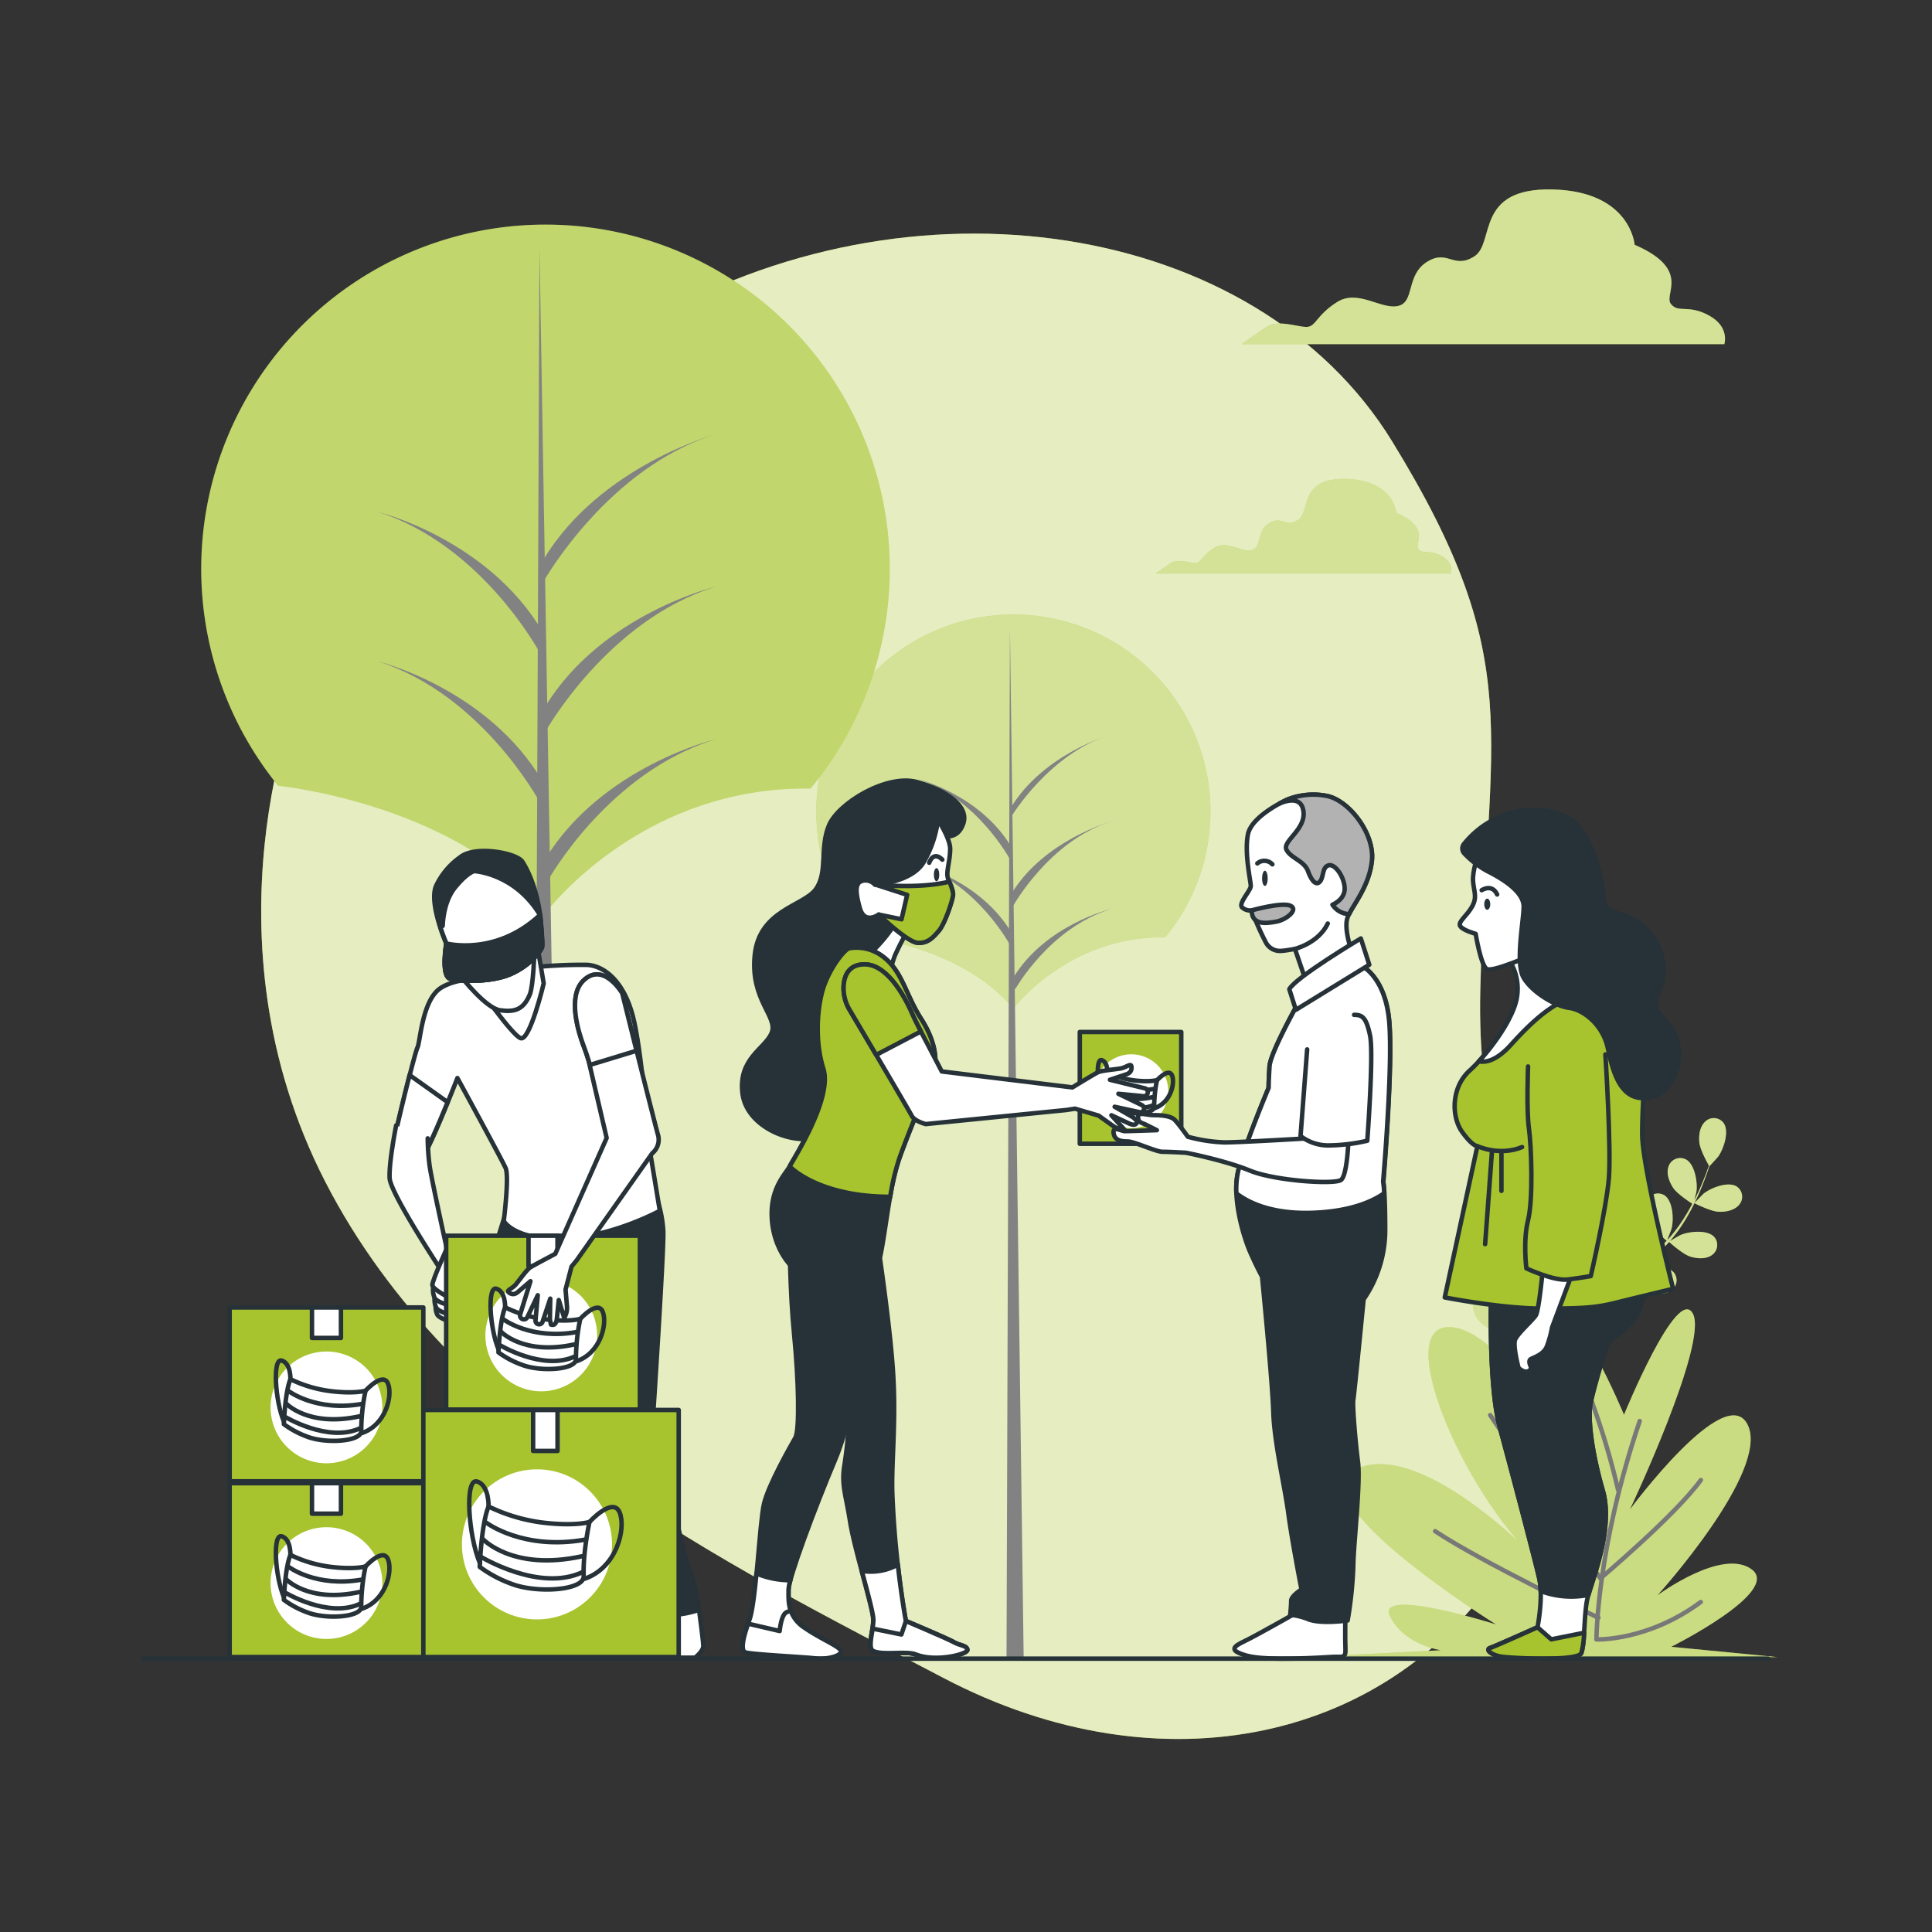 <svg xmlns="http://www.w3.org/2000/svg" viewBox="0 0 500 500"><rect x="0" y="0" width="500" height="500" fill="#333333" stroke="none"/><g id="freepik--background-simple--inject-14"><path d="M77.53,179s-26.31,62.79,6.7,126.93,103.57,98.78,160,128.35,116.14,16.46,145.57-30.18-8.39-80.81-6.7-147.91,12.34-84.73-22.84-142-124.8-71.12-193.9-30.08S77.53,179,77.53,179Z" style="fill:#A7C42E"></path><path d="M77.53,179s-26.31,62.79,6.7,126.93,103.57,98.78,160,128.35,116.14,16.46,145.57-30.18-8.39-80.81-6.7-147.91,12.34-84.73-22.84-142-124.8-71.12-193.9-30.08S77.53,179,77.53,179Z" style="fill:#fff;opacity:0.7"></path></g><g id="freepik--Clouds--inject-14"><path d="M442.3,81.66c-5.43-3-7.9-.5-9.88-3s5.43-8.89-9.38-15.31c0,0-1-13.83-21.23-14.32S387,62.89,381.56,66.35s-6.91-2-12.34,1.48-3,10.37-7.41,11.36-10.37-4.44-15.8-1-5.43,6.42-7.9,6.42-7.41-2-10.37,0-6.42,4.45-6.42,4.45H446.25S447.73,84.62,442.3,81.66Z" style="fill:#A7C42E"></path><g style="opacity:0.5"><path d="M442.3,81.66c-5.43-3-7.9-.5-9.88-3s5.43-8.89-9.38-15.31c0,0-1-13.83-21.23-14.32S387,62.89,381.56,66.35s-6.91-2-12.34,1.48-3,10.37-7.41,11.36-10.37-4.44-15.8-1-5.43,6.42-7.9,6.42-7.41-2-10.37,0-6.42,4.45-6.42,4.45H446.25S447.73,84.62,442.3,81.66Z" style="fill:#fff"></path></g><path d="M373.09,143.9c-3.33-1.81-4.84-.3-6-1.81s3.33-5.44-5.74-9.37c0,0-.6-8.46-13-8.76s-9.06,8.46-12.39,10.58-4.23-1.21-7.55.9-1.81,6.35-4.53,6.95-6.35-2.72-9.67-.6-3.33,3.92-4.84,3.92-4.53-1.2-6.34,0-3.93,2.72-3.93,2.72H375.5S376.41,145.71,373.09,143.9Z" style="fill:#A7C42E"></path><g style="opacity:0.5"><path d="M373.09,143.9c-3.33-1.81-4.84-.3-6-1.81s3.33-5.44-5.74-9.37c0,0-.6-8.46-13-8.76s-9.06,8.46-12.39,10.58-4.23-1.21-7.55.9-1.81,6.35-4.53,6.95-6.35-2.72-9.67-.6-3.33,3.92-4.84,3.92-4.53-1.2-6.34,0-3.93,2.72-3.93,2.72H375.5S376.41,145.71,373.09,143.9Z" style="fill:#fff"></path></g></g><g id="freepik--Trees--inject-14"><path d="M222.7,242.18s26.24,2.59,39.54,18.86c0,0,14.05-18.85,39.29-18.46a51,51,0,1,0-78.84-.36Z" style="fill:#A7C42E"></path><path d="M222.7,242.18s26.24,2.59,39.54,18.86c0,0,14.05-18.85,39.29-18.46a51,51,0,1,0-78.84-.36Z" style="fill:#fff;opacity:0.5"></path><polygon points="261.37 162.62 260.49 428.86 264.92 428.86 261.37 162.62" style="fill:#828282"></polygon><path d="M262.7,256.08s8.86-15.95,24.81-20.82c0,0-16.84,4-25.25,17.72Z" style="fill:#828282"></path><path d="M261.74,211.33s9.82-16.38,25.77-21.25c0,0-17.36,5-25.77,18.73Z" style="fill:#828282"></path><path d="M262.08,234.63s9.48-17.09,25.43-22c0,0-17.24,4.78-25.66,18.51Z" style="fill:#828282"></path><path d="M261.39,222.42s-8.55-15.95-23.94-20.82c0,0,16.24,4,24.37,17.72Z" style="fill:#828282"></path><path d="M261.39,244.56s-8.55-15.94-23.94-20.81c0,0,16.24,4,24.37,17.71Z" style="fill:#828282"></path><path d="M72.08,203.36s45.83,4.53,69.06,32.94c0,0,24.54-32.91,68.62-32.23a89.09,89.09,0,1,0-137.7-.63Z" style="fill:#A7C42E"></path><path d="M72.08,203.36s45.83,4.53,69.06,32.94c0,0,24.54-32.91,68.62-32.23a89.09,89.09,0,1,0-137.7-.63Z" style="fill:#fff;opacity:0.3"></path><polygon points="139.62 64.42 138.07 428.86 145.81 428.86 139.62 64.42" style="fill:#828282"></polygon><path d="M141.94,227.65s15.47-27.85,43.32-36.36c0,0-29.39,7-44.09,30.94Z" style="fill:#828282"></path><path d="M140.78,150.29s16.63-29.4,44.48-37.91c0,0-29.67,8.07-44.37,32.05Z" style="fill:#828282"></path><path d="M141.24,189.19s16.17-28.85,44-37.36c0,0-29.39,7-44.09,30.95Z" style="fill:#828282"></path><path d="M139.65,168.85S124.72,141,97.85,132.49c0,0,28.36,7,42.54,30.95Z" style="fill:#828282"></path><path d="M139.65,207.53s-14.93-27.85-41.8-36.36c0,0,28.36,7,42.54,31Z" style="fill:#828282"></path></g><g id="freepik--Plants--inject-14"><path d="M401.45,293.72c-.05,0,.59-3.19.66-3.38.74-2.29,3.51-6.26,6.19-6.25a3.17,3.17,0,0,1,3.05,3.61c-.19,1.88-1.88,3.49-3.42,4.42C406.14,293.21,401.45,293.72,401.45,293.72Z" style="fill:#A7C42E"></path><path d="M396.25,272.22c2.53.9,3.78,5.58,3.7,8,0,.2-.48,3.43-.53,3.41l-.05,0c.21.74.42,1.53.63,2.4.38,1.61.79,3.44,1.11,5.45a56.88,56.88,0,0,1,.71,6.55,40,40,0,0,1-.25,7.36s0,.06,0,.09c.33-.72,1.32-2.68,1.42-2.82,1.31-2,5-5.11,7.62-4.4a3.18,3.18,0,0,1,2,4.29c-.68,1.77-2.74,2.87-4.46,3.36-1.95.56-6.28-.1-6.62-.15a56,56,0,0,1-1.6,7.33c-.39,1.41-.84,2.81-1.3,4.21l.63-1.22c1.32-2,5-5.11,7.63-4.39a3.18,3.18,0,0,1,2,4.29c-.69,1.76-2.74,2.87-4.47,3.36s-5.45,0-6.43-.13l-.54,1.61c-.89,2.56-1.78,5.12-2.59,7.65-.28.89-.52,1.78-.77,2.67.27-.54.5-1,.55-1,1.31-2,5-5.11,7.62-4.4a3.18,3.18,0,0,1,2,4.29c-.68,1.77-2.74,2.87-4.46,3.36s-5.09.06-6.26-.1c-.23.92-.46,1.84-.63,2.74-.11.62-.26,1.2-.34,1.83s-.17,1.23-.25,1.84c-.12,1.17-.26,2.38-.35,3.53-.06.8-.11,1.56-.17,2.32.27-.89.84-2.62.91-2.76a12.38,12.38,0,0,1,4.1-4.68,4.59,4.59,0,0,1,.35-.61,3.17,3.17,0,0,1,4.67-.73c2,1.75,1.53,6.57.59,8.78-.05.13-.81,1.47-1.3,2.31.36-.45.71-.89,1.09-1.35.75-.91,1.52-1.8,2.35-2.76l1.25-1.36c.41-.47.91-.91,1.36-1.36,1.08-1,2.21-2,3.38-3-.79-.66-3.6-3-4.4-4.63s-1.38-3.87-.54-5.57a3.18,3.18,0,0,1,4.51-1.42c2.27,1.42,2.5,6.26,1.91,8.58,0,.15-.65,1.77-1,2.65.71-.58,1.41-1.17,2.15-1.74,2.12-1.64,4.32-3.23,6.51-4.84.67-.48,1.33-1,2-1.48-.29-.23-3.68-3-4.58-4.77-.8-1.6-1.38-3.86-.54-5.56A3.18,3.18,0,0,1,421,317.7c2.27,1.43,2.5,6.26,1.91,8.59,0,.17-.92,2.5-1.18,3.08,1.47-1.08,2.91-2.18,4.3-3.32a55.94,55.94,0,0,0,5.31-4.95c-.13-.11-3.69-3-4.61-4.8-.8-1.6-1.38-3.86-.54-5.56a3.19,3.19,0,0,1,4.51-1.43c2.27,1.43,2.5,6.27,1.91,8.59,0,.15-.71,1.93-1.05,2.77l.13.08a40.59,40.59,0,0,0,4.36-5.86c.72-1.13,1.34-2.26,1.92-3.36-.71-.47-4-2.61-5-4.18s-1.79-3.69-1.15-5.47A3.19,3.19,0,0,1,436.2,300c2.42,1.17,3.17,6,2.84,8.33,0,.13-.34,1.42-.6,2.36.26-.5.53-1,.76-1.51.89-1.83,1.58-3.55,2.19-5.09.33-.88.62-1.68.88-2.43-.46-.82-2.3-4.14-2.48-6s.11-4.1,1.51-5.38a3.17,3.17,0,0,1,4.72.29c1.6,2.15.07,6.74-1.32,8.7-.12.17-2.3,2.6-2.32,2.55l0-.05c-.23.73-.5,1.51-.8,2.35-.57,1.55-1.23,3.3-2.08,5.16a58.41,58.41,0,0,1-3,5.85,41.39,41.39,0,0,1-4.27,6l-.06.07c.67-.41,2.58-1.51,2.73-1.57,2.21-.95,7-1.48,8.78.54a3.18,3.18,0,0,1-.7,4.68c-1.55,1.09-3.87.88-5.58.34-1.92-.62-5.18-3.55-5.43-3.78a55.58,55.58,0,0,1-5.38,5.23c-1.1,1-2.25,1.88-3.41,2.79l1.2-.67c2.21-.94,7-1.48,8.79.55a3.17,3.17,0,0,1-.71,4.67c-1.55,1.1-3.87.88-5.58.34s-4.55-3-5.29-3.65l-1.34,1c-2.15,1.65-4.31,3.29-6.38,5-.73.59-1.42,1.19-2.12,1.8l1-.58c2.2-.95,7-1.48,8.78.54a3.19,3.19,0,0,1-.7,4.68c-1.55,1.09-3.87.88-5.58.34s-4.28-2.76-5.16-3.54c-.7.64-1.4,1.28-2,1.93-.43.46-.88.87-1.29,1.35l-1.23,1.39c-.74.91-1.52,1.85-2.23,2.75-.5.63-1,1.24-1.43,1.85.72-.6,2.15-1.73,2.28-1.81,2-1.27,6.71-2.53,8.76-.79a3.18,3.18,0,0,1,0,4.73c-1.37,1.31-3.7,1.45-5.47,1.18-1.94-.31-5.47-2.61-5.91-2.9-.77,1-1.51,2-2.19,3-2.37,3.28-4.22,6.1-5.49,8.09l-.13.2L392.1,360l.26-.39c1.32-2,3.25-4.8,5.72-8.06.78-1,1.63-2.12,2.51-3.22a36.48,36.48,0,0,1-2.54-3.16c-1.89.74-5.82.77-6.33.77-.08,1.27-.15,2.5-.19,3.67-.17,4-.16,7.42-.12,9.78v.27l-1.8-.87c0-2.35.09-5.52.33-9.26.08-1.29.19-2.67.31-4.08-.5-.13-4.58-1.18-6.12-2.41s-2.88-2.93-2.83-4.82a3.19,3.19,0,0,1,3.5-3.19c2.66.34,4.9,4.64,5.33,7,0,.14.14,1.68.2,2.65.05-.58.1-1.14.16-1.73.12-1.17.27-2.34.43-3.6l.3-1.83c.09-.61.25-1.25.38-1.88.32-1.46.72-2.92,1.16-4.39-1-.1-4.67-.53-6.23-1.43s-3.28-2.46-3.52-4.34a3.18,3.18,0,0,1,3-3.68c2.68-.06,5.54,3.85,6.33,6.11.05.14.44,1.83.63,2.76.27-.88.53-1.76.83-2.64.87-2.54,1.82-5.08,2.76-7.62.29-.78.57-1.56.85-2.34-.37,0-4.71-.45-6.45-1.45-1.56-.89-3.28-2.46-3.52-4.34a3.18,3.18,0,0,1,3-3.68c2.68-.07,5.54,3.84,6.33,6.11.06.17.61,2.6.72,3.22.62-1.71,1.22-3.43,1.75-5.14a56.49,56.49,0,0,0,1.7-7.06c-.17,0-4.7-.43-6.49-1.46-1.55-.89-3.28-2.46-3.52-4.34a3.18,3.18,0,0,1,3-3.68c2.69-.06,5.54,3.85,6.33,6.11.06.15.48,2,.66,2.88H401a41.47,41.47,0,0,0,.41-7.29c0-1.34-.13-2.62-.26-3.86-.85,0-4.75,0-6.46-.74s-3.53-2.09-4-3.93a3.17,3.17,0,0,1,2.55-4c2.66-.36,5.93,3.21,7,5.37.06.12.5,1.38.81,2.3-.07-.56-.13-1.14-.2-1.68-.27-2-.65-3.83-1-5.45-.2-.91-.4-1.74-.6-2.51-.84-.42-4.21-2.19-5.36-3.61s-2.18-3.48-1.72-5.32A3.18,3.18,0,0,1,396.25,272.22Z" style="fill:#A7C42E"></path><path d="M444.79,313.6c-2.11-.08-6.3-2.23-6.3-2.23s2.26-2.34,2.42-2.47c1.87-1.49,6.37-3.28,8.61-1.79a3.18,3.18,0,0,1,.56,4.69C448.87,313.27,446.57,313.68,444.79,313.6Z" style="fill:#A7C42E"></path><g style="opacity:0.5"><path d="M401.45,293.72c-.05,0,.59-3.19.66-3.38.74-2.29,3.51-6.26,6.19-6.25a3.17,3.17,0,0,1,3.05,3.61c-.19,1.88-1.88,3.49-3.42,4.42C406.14,293.21,401.45,293.72,401.45,293.72Z" style="fill:#fff"></path><path d="M396.25,272.22c2.53.9,3.78,5.58,3.7,8,0,.2-.48,3.43-.53,3.41l-.05,0c.21.74.42,1.53.63,2.4.38,1.61.79,3.44,1.11,5.45a56.88,56.88,0,0,1,.71,6.55,40,40,0,0,1-.25,7.36s0,.06,0,.09c.33-.72,1.32-2.68,1.42-2.82,1.31-2,5-5.11,7.62-4.4a3.18,3.18,0,0,1,2,4.29c-.68,1.77-2.74,2.87-4.46,3.36-1.95.56-6.28-.1-6.62-.15a56,56,0,0,1-1.6,7.33c-.39,1.41-.84,2.81-1.3,4.21l.63-1.22c1.32-2,5-5.11,7.63-4.39a3.18,3.18,0,0,1,2,4.29c-.69,1.76-2.74,2.87-4.47,3.36s-5.45,0-6.43-.13l-.54,1.61c-.89,2.56-1.78,5.12-2.59,7.65-.28.89-.52,1.78-.77,2.67.27-.54.5-1,.55-1,1.31-2,5-5.11,7.62-4.4a3.18,3.18,0,0,1,2,4.29c-.68,1.77-2.74,2.87-4.46,3.36s-5.09.06-6.26-.1c-.23.92-.46,1.84-.63,2.74-.11.62-.26,1.2-.34,1.83s-.17,1.23-.25,1.84c-.12,1.17-.26,2.38-.35,3.53-.06.8-.11,1.56-.17,2.32.27-.89.84-2.62.91-2.76a12.38,12.38,0,0,1,4.1-4.68,4.59,4.59,0,0,1,.35-.61,3.17,3.17,0,0,1,4.67-.73c2,1.75,1.53,6.57.59,8.78-.05.13-.81,1.47-1.3,2.31.36-.45.71-.89,1.09-1.35.75-.91,1.52-1.8,2.35-2.76l1.25-1.36c.41-.47.91-.91,1.36-1.36,1.08-1,2.21-2,3.38-3-.79-.66-3.6-3-4.4-4.63s-1.38-3.87-.54-5.57a3.18,3.18,0,0,1,4.51-1.42c2.27,1.42,2.5,6.26,1.91,8.58,0,.15-.65,1.77-1,2.65.71-.58,1.41-1.17,2.15-1.74,2.12-1.64,4.32-3.23,6.51-4.84.67-.48,1.33-1,2-1.48-.29-.23-3.68-3-4.58-4.77-.8-1.6-1.38-3.86-.54-5.56A3.18,3.18,0,0,1,421,317.7c2.27,1.43,2.5,6.26,1.91,8.59,0,.17-.92,2.5-1.18,3.08,1.47-1.08,2.91-2.18,4.3-3.32a55.94,55.94,0,0,0,5.31-4.95c-.13-.11-3.69-3-4.61-4.8-.8-1.6-1.38-3.86-.54-5.56a3.19,3.19,0,0,1,4.51-1.43c2.27,1.43,2.5,6.27,1.91,8.59,0,.15-.71,1.93-1.05,2.77l.13.08a40.59,40.59,0,0,0,4.36-5.86c.72-1.13,1.34-2.26,1.92-3.36-.71-.47-4-2.61-5-4.18s-1.79-3.69-1.15-5.47A3.19,3.19,0,0,1,436.2,300c2.42,1.17,3.17,6,2.84,8.33,0,.13-.34,1.42-.6,2.36.26-.5.53-1,.76-1.51.89-1.83,1.58-3.55,2.19-5.09.33-.88.62-1.68.88-2.43-.46-.82-2.3-4.14-2.48-6s.11-4.1,1.51-5.38a3.17,3.17,0,0,1,4.72.29c1.6,2.15.07,6.74-1.32,8.7-.12.17-2.3,2.6-2.32,2.55l0-.05c-.23.73-.5,1.51-.8,2.35-.57,1.55-1.23,3.3-2.08,5.16a58.41,58.41,0,0,1-3,5.85,41.39,41.39,0,0,1-4.27,6l-.06.07c.67-.41,2.58-1.51,2.73-1.57,2.21-.95,7-1.48,8.78.54a3.18,3.18,0,0,1-.7,4.68c-1.55,1.09-3.87.88-5.58.34-1.92-.62-5.18-3.55-5.43-3.78a55.58,55.58,0,0,1-5.38,5.23c-1.1,1-2.25,1.88-3.41,2.79l1.2-.67c2.21-.94,7-1.48,8.79.55a3.17,3.17,0,0,1-.71,4.67c-1.55,1.1-3.87.88-5.58.34s-4.55-3-5.29-3.65l-1.34,1c-2.15,1.65-4.31,3.29-6.38,5-.73.59-1.42,1.19-2.12,1.8l1-.58c2.2-.95,7-1.48,8.78.54a3.19,3.19,0,0,1-.7,4.68c-1.55,1.09-3.87.88-5.58.34s-4.28-2.76-5.16-3.54c-.7.64-1.4,1.28-2,1.93-.43.46-.88.87-1.29,1.35l-1.23,1.39c-.74.91-1.52,1.85-2.23,2.75-.5.63-1,1.24-1.43,1.85.72-.6,2.15-1.73,2.28-1.81,2-1.27,6.71-2.53,8.76-.79a3.18,3.18,0,0,1,0,4.73c-1.37,1.31-3.7,1.45-5.47,1.18-1.94-.31-5.47-2.61-5.91-2.9-.77,1-1.51,2-2.19,3-2.37,3.28-4.22,6.1-5.49,8.09l-.13.2L392.1,360l.26-.39c1.32-2,3.25-4.8,5.72-8.06.78-1,1.63-2.12,2.51-3.22a36.48,36.48,0,0,1-2.54-3.16c-1.89.74-5.82.77-6.33.77-.08,1.27-.15,2.5-.19,3.67-.17,4-.16,7.42-.12,9.78v.27l-1.8-.87c0-2.35.09-5.52.33-9.26.08-1.29.19-2.67.31-4.08-.5-.13-4.58-1.18-6.12-2.41s-2.88-2.93-2.83-4.82a3.19,3.19,0,0,1,3.5-3.19c2.66.34,4.9,4.64,5.33,7,0,.14.14,1.68.2,2.65.05-.58.1-1.14.16-1.73.12-1.17.27-2.34.43-3.6l.3-1.83c.09-.61.25-1.25.38-1.88.32-1.46.72-2.92,1.16-4.39-1-.1-4.67-.53-6.23-1.43s-3.28-2.46-3.52-4.34a3.18,3.18,0,0,1,3-3.68c2.68-.06,5.54,3.85,6.33,6.11.05.14.44,1.83.63,2.76.27-.88.53-1.76.83-2.64.87-2.54,1.82-5.08,2.76-7.62.29-.78.57-1.56.85-2.34-.37,0-4.71-.45-6.45-1.45-1.56-.89-3.28-2.46-3.52-4.34a3.18,3.18,0,0,1,3-3.68c2.68-.07,5.54,3.84,6.33,6.11.06.17.61,2.6.72,3.22.62-1.71,1.22-3.43,1.75-5.14a56.49,56.49,0,0,0,1.7-7.06c-.17,0-4.7-.43-6.49-1.46-1.55-.89-3.28-2.46-3.52-4.34a3.18,3.18,0,0,1,3-3.68c2.69-.06,5.54,3.85,6.33,6.11.06.15.48,2,.66,2.88H401a41.47,41.47,0,0,0,.41-7.29c0-1.34-.13-2.62-.26-3.86-.85,0-4.75,0-6.46-.74s-3.53-2.09-4-3.93a3.17,3.17,0,0,1,2.55-4c2.66-.36,5.93,3.21,7,5.37.06.12.5,1.38.81,2.3-.07-.56-.13-1.14-.2-1.68-.27-2-.65-3.83-1-5.45-.2-.91-.4-1.74-.6-2.51-.84-.42-4.21-2.19-5.36-3.61s-2.18-3.48-1.72-5.32A3.18,3.18,0,0,1,396.25,272.22Z" style="fill:#fff"></path><path d="M444.79,313.6c-2.11-.08-6.3-2.23-6.3-2.23s2.26-2.34,2.42-2.47c1.87-1.49,6.37-3.28,8.61-1.79a3.18,3.18,0,0,1,.56,4.69C448.87,313.27,446.57,313.68,444.79,313.6Z" style="fill:#fff"></path></g><path d="M420.29,366.14s-12.73-30.69-19.86-29.35,12.22,48.92,12.22,48.92-22.4-42.25-37.68-42.25,5.6,46.7,24.95,62.27c0,0-30.55-32.92-48.37-25.8s35.64,40.48,35.64,40.48-31.06-9.79-27.49-2.23,13.23,8.9,13.23,8.9l-35.13,1.78H460l-27.49-2.67s28.51-14.23,20.87-20-24.44,6.68-24.44,6.68,29-32,23.42-44-30.55,21.8-30.55,21.8,20.37-43.15,16.3-50.71S420.29,366.14,420.29,366.14Z" style="fill:#A7C42E"></path><path d="M420.29,366.14s-12.73-30.69-19.86-29.35,12.22,48.92,12.22,48.92-22.4-42.25-37.68-42.25,5.6,46.7,24.95,62.27c0,0-30.55-32.92-48.37-25.8s35.64,40.48,35.64,40.48-31.06-9.79-27.49-2.23,13.23,8.9,13.23,8.9l-35.13,1.78H460l-27.49-2.67s28.51-14.23,20.87-20-24.44,6.68-24.44,6.68,29-32,23.42-44-30.55,21.8-30.55,21.8,20.37-43.15,16.3-50.71S420.29,366.14,420.29,366.14Z" style="fill:#fff;opacity:0.4"></path><path d="M424.36,367.76c-11.2,33.1-11.2,56.52-11.2,56.52s13.24.51,27-9.68" style="fill:none;stroke:#787878;stroke-linecap:round;stroke-linejoin:round;stroke-width:1.156px"></path><path d="M418.76,385.58a198.6,198.6,0,0,0-9.17-29" style="fill:none;stroke:#787878;stroke-linecap:round;stroke-linejoin:round;stroke-width:1.156px"></path><path d="M385.66,366.23l28.52,42.26s19.34-16.29,26-25.46" style="fill:none;stroke:#787878;stroke-linecap:round;stroke-linejoin:round;stroke-width:1.156px"></path><path d="M413.67,418.68s-30-14.26-42.26-22.41" style="fill:none;stroke:#787878;stroke-linecap:round;stroke-linejoin:round;stroke-width:1.156px"></path></g><g id="freepik--character-4--inject-14"><path d="M385.9,335.32s-.67,23.35,2.23,34,9.11,34.24,10.22,39.13-.44,12.67-.44,12.67-10.9,4.9-12.23,5.34.22,1.78,2.67,2.22,20,1.34,20.9-.89.66-10,1.55-14,6.9-18,4-28-4-18.9-3.12-22.9,3.78-14.23,4.67-15.34,5.56-4.22,7.34-7.34a18.48,18.48,0,0,0,2-7.11S399.69,338.21,385.9,335.32Z" style="fill:#fff;stroke:#263238;stroke-linecap:round;stroke-linejoin:round;stroke-width:1.156px"></path><path d="M423.7,340.21a18.48,18.48,0,0,0,2-7.11s-26,5.11-39.8,2.22c0,0-.67,23.35,2.23,34s9.11,34.24,10.22,39.13a18,18,0,0,1,.38,3.31,22.68,22.68,0,0,0,12.35,1c1.44-5,6.41-17.7,3.73-27-2.89-10-4-18.9-3.12-22.9s3.78-14.23,4.67-15.34S421.92,343.33,423.7,340.21Z" style="fill:#263238;stroke:#263238;stroke-linecap:round;stroke-linejoin:round;stroke-width:1.156px"></path><path d="M401.47,424.26l-3.56-3.12s-10.9,4.9-12.23,5.34.22,1.78,2.67,2.22,20,1.34,20.9-.89a22.35,22.35,0,0,0,.71-5.25Z" style="fill:#A7C42E;stroke:#263238;stroke-linecap:round;stroke-linejoin:round;stroke-width:1.156px"></path><path d="M390.79,248.83a13.5,13.5,0,0,1,1.78,9.34c-.89,5.56-7.34,14.45-12.23,18.9s-4.67,12-2,15.78,4,3.78,4,3.78l-8.44,39.14s14.67,2.89,25.34,2.89,13.79-.23,19.12-1.56S433,333.54,433,333.54s-8-31.57-8-40,.89-17.12.89-17.12,1.56-8.45-5.78-20.9S401,241.94,396.35,243.05A7.72,7.72,0,0,0,390.79,248.83Z" style="fill:#A7C42E;stroke:#263238;stroke-linecap:round;stroke-linejoin:round;stroke-width:1.156px"></path><path d="M382.34,296.63s5.79,2.67,11.57.23" style="fill:none;stroke:#263238;stroke-linecap:round;stroke-linejoin:round;stroke-width:1.156px"></path><line x1="388.57" y1="298.63" x2="388.57" y2="308.2" style="fill:none;stroke:#263238;stroke-linecap:round;stroke-linejoin:round;stroke-width:1.156px"></line><line x1="386.12" y1="297.97" x2="384.35" y2="321.98" style="fill:none;stroke:#263238;stroke-linecap:round;stroke-linejoin:round;stroke-width:1.156px"></line><path d="M420.14,255.5c-7.33-12.45-19.12-13.56-23.79-12.45a7.72,7.72,0,0,0-5.56,5.78,13.5,13.5,0,0,1,1.78,9.34c-.75,4.68-5.44,11.72-9.83,16.49,1.6.35,4.43,0,8.28-4.26,6.22-6.9,11.11-10.9,16.89-12.68,4.2-1.29,9.57.82,13-.91C420.63,256.37,420.4,256,420.14,255.5Z" style="fill:#fff;stroke:#263238;stroke-linecap:round;stroke-linejoin:round;stroke-width:1.156px"></path><path d="M382.57,221s-1.56,4.44-1.34,7.11,1.11,4-.22,6.45-3.78,4-3.11,5.11,4,2,4,2,1.33,8.22,2.89,9.11,11.34-3.56,13.34-4.22,4.67-6.45,3.11-15.35S389,217.26,382.57,221Z" style="fill:#fff;stroke:#263238;stroke-linecap:round;stroke-linejoin:round;stroke-width:1.156px"></path><path d="M385.68,234c0,.8-.35,1.45-.78,1.45s-.78-.65-.78-1.45.35-1.44.78-1.44S385.68,233.25,385.68,234Z" style="fill:#263238"></path><path d="M383.46,230.38s2.66-1.78,4,1.11" style="fill:none;stroke:#263238;stroke-linecap:round;stroke-linejoin:round;stroke-width:1.156px"></path><path d="M378.88,218.41a1.86,1.86,0,0,0,.1,2.48,23.94,23.94,0,0,0,6,4.59c4,2,9.34,5.34,9.34,9.12s-2.22,14.67,0,18.45,8.23,7.34,11.79,7.79,8.67,4.22,10,10.45S419.48,285.52,427,284s9.11-12.23,6-17.12-6-5.11-3.56-10.45.89-12.45-4.45-16.9-9.56-2-10-7.34-2.3-12.77-6.23-18C404.29,208.13,388.38,206.68,378.88,218.41Z" style="fill:#263238;stroke:#263238;stroke-linecap:round;stroke-linejoin:round;stroke-width:1.156px"></path><path d="M399.46,326.65s-1.11,12.45-2,13.78-4.67,4.67-5.33,6.23S393,354,393,354s1.33,1.33,2.44.89.67-1.34.67-1.34-.67-1.33,0-1.78,3.33-1.11,4.22-3.33a27.71,27.71,0,0,0,1.34-4.89l5.56-14.9Z" style="fill:#fff;stroke:#263238;stroke-linecap:round;stroke-linejoin:round;stroke-width:1.156px"></path><path d="M395.46,276s-.44,11.33.22,16,1.12,18.46-.22,23.79-.44,12.46-.44,12.46,7.11,3.33,10.67,2.89,6-.89,6-.89,4-17.35,4.67-25.13-.89-32.24-.89-32.24" style="fill:#A7C42E;stroke:#263238;stroke-linecap:round;stroke-linejoin:round;stroke-width:1.156px"></path></g><g id="freepik--character-2--inject-14"><rect x="279.45" y="267.08" width="26.26" height="28.93" style="fill:#A7C42E;stroke:#263238;stroke-linecap:round;stroke-linejoin:round;stroke-width:1.156px"></rect><circle cx="292.79" cy="282.39" r="9.57" transform="translate(-56.87 74.53) rotate(-13.23)" style="fill:#fff"></circle><path d="M286.61,277.56a22.12,22.12,0,0,0,7,2.06c4,.47,5.82-.09,5.82-.09a33.76,33.76,0,0,0-.73,6.88c.08,1.85-6,2.23-9.22,1a16.42,16.42,0,0,1-4-2.16S285.67,279.81,286.61,277.56Z" style="fill:#fff;stroke:#263238;stroke-linecap:round;stroke-linejoin:round;stroke-width:1.156px"></path><path d="M286.33,279.62s4.69,3.57,12.58,2.16" style="fill:none;stroke:#263238;stroke-linecap:round;stroke-linejoin:round;stroke-width:1.156px"></path><path d="M285.86,281.69s3.79,4.15,12.65,2.22" style="fill:none;stroke:#263238;stroke-linecap:round;stroke-linejoin:round;stroke-width:1.156px"></path><path d="M285.58,283.94s7.51,4.6,13.05,2" style="fill:none;stroke:#263238;stroke-linecap:round;stroke-linejoin:round;stroke-width:1.156px"></path><path d="M299.47,279.53s3-3.29,3.85-1.22-.37,7-4.41,8.45" style="fill:none;stroke:#263238;stroke-linecap:round;stroke-linejoin:round;stroke-width:1.156px"></path><path d="M286.61,277.56s.1-2.73-1.5-3.2-1.13,6.86.37,10.43" style="fill:none;stroke:#263238;stroke-linecap:round;stroke-linejoin:round;stroke-width:1.156px"></path><path d="M235.69,239.61a61,61,0,0,0-4.13,7.78c-1,2.67-1.95,7.05-1.95,7.05l-9-4.62,5.83-15.32Z" style="fill:#fff;stroke:#263238;stroke-linecap:round;stroke-linejoin:round;stroke-width:1.156px"></path><path d="M244.2,216.27s3.65,1.22,5.11-3.16-4.14-8.51-11.92-10.7S217,207.76,214.54,213.6s-.24,12.15-3.4,16.53-14.59,5.35-15.81,17,6.08,16,4.38,20.17-8.75,6.57-7.54,15.81,14.83,14.1,20.91,10.45,8.27-11.43,6.32-20.91-2.91-19.2,2.19-22.85,10.94-10.7,11.43-14.1-.73-4.13,2.19-5.11S243.47,223.08,244.2,216.27Z" style="fill:#263238;stroke:#263238;stroke-linecap:round;stroke-linejoin:round;stroke-width:1.156px"></path><path d="M226.34,316.32s3.47,22,4.63,36.71-.42,25.44,0,34.39a250.08,250.08,0,0,0,3.47,32.09s11,4.62,12.42,5.49,3.47.87,3.47,2S242,430.2,237,428.18c-2.47-1-8.38.29-11-.87-1.67-.74,0-5.2,0-8.09S221.14,401,220,393.78s-2.31-9.53-1.44-14.74a113,113,0,0,0,1.16-11.27s-8.48-32.17-10-36.75a79.91,79.91,0,0,1-2.41-8.92" style="fill:#263238;stroke:#263238;stroke-linecap:round;stroke-linejoin:round;stroke-width:1.156px"></path><path d="M246.86,425c-1.44-.87-12.42-5.49-12.42-5.49s-1.08-5.63-2.08-14.58a14.37,14.37,0,0,1-9.33,1.61c1.53,5.71,3,11.08,3,12.68,0,2.89-1.67,7.35,0,8.09,2.61,1.16,8.52-.15,11,.87,4.91,2,13.29,0,13.29-1.16S248.31,425.87,246.86,425Z" style="fill:#fff;stroke:#263238;stroke-linecap:round;stroke-linejoin:round;stroke-width:1.156px"></path><path d="M225.84,421.49c-.39,2.54-1.06,5.26.21,5.82,2.61,1.16,8.52-.15,11,.87,4.91,2,13.29,0,13.29-1.16s-2-1.15-3.47-2-12.42-5.49-12.42-5.49L233.28,423Z" style="fill:#fff;stroke:#263238;stroke-linecap:round;stroke-linejoin:round;stroke-width:1.156px"></path><path d="M219.65,245.44a11.25,11.25,0,0,1,9.23,2.43c4.62,3.65,5.6,9.73,9.49,15.81s4.37,11.42,2.91,14.83-6.07,14.34-8.51,21.15-3.4,17.75-4.86,25-13.61,7.78-18.23,6.32-9.44-7.54-9.93-15.56,3.65-11.64,4.63-13.59,11.13-17.53,8.7-25.31-1.46-17,.25-21.63S218.19,246.17,219.65,245.44Z" style="fill:#263238;stroke:#263238;stroke-linecap:round;stroke-linejoin:round;stroke-width:1.156px"></path><path d="M228.88,247.87a11.25,11.25,0,0,0-9.23-2.43c-1.46.73-4.62,4.87-6.32,9.49s-2.68,13.85-.25,21.63-7.73,23.37-8.7,25.31c0,0,7.16,7.83,26,7.86a64.58,64.58,0,0,1,2.41-10.07c2.44-6.81,7-17.75,8.51-21.15s1-8.76-2.91-14.83S233.5,251.52,228.88,247.87Z" style="fill:#A7C42E;stroke:#263238;stroke-linecap:round;stroke-linejoin:round;stroke-width:1.156px"></path><path d="M276.05,287.26l-36.47,3.65s-2.92-.73-3.65-2.19c-.6-1.21-12.12-20.72-16-27.28a10.93,10.93,0,0,1-1.54-7c.33-2.43,1.61-4.86,5.38-4.86,6.12,0,10.73,9.21,12.24,12.66.53,1.21,1.11,2.39,1.72,3.56l6,11.49,33.8,4.13s5.59-3.4,6.56-3.89,4.13-.72,5.84-1,2.91-1.7,2.91-.24-1.21,1.7-1.94,1.94l-3.65,1.22,9,2.2a1,1,0,0,1,.78,1.17h0a1,1,0,0,1-1.12.87l-6.47-.62,6.11,2.95a1,1,0,0,1,.45,1.27h0a1,1,0,0,1-1.08.54l-6.45-1.4,4.81,2.76,1.08,1c-.36,1.56-1.94.67-2.8.27l-3.93-1.83,3.37,3.72h0a5.27,5.27,0,0,1-3-1l-3.68-2.63-6.12-1.8Z" style="fill:#fff;stroke:#263238;stroke-linecap:round;stroke-linejoin:round;stroke-width:1.156px"></path><path d="M238.33,266.94l-.59-1.14c-.61-1.17-1.19-2.35-1.72-3.56-1.51-3.46-6.12-12.66-12.24-12.66-3.77,0-5.05,2.43-5.38,4.86a10.93,10.93,0,0,0,1.54,7L226.76,273Z" style="fill:#A7C42E;stroke:#263238;stroke-linecap:round;stroke-linejoin:round;stroke-width:1.156px"></path><path d="M204.38,320.66s0,13.29,1.15,24.85,1.45,24.57.29,26.6-6.93,12.14-8.09,17.05-2,25.43-3.76,30.06-2.31,7.8-1.15,8.38,15.11,1.22,18.11,1.58,6.65-.57,6.73-1.76-5.25-3.19-9.59-6.25-4-6.87-4-9.76,6.65-20.81,12.14-33.81,10.4-45.38,10.4-50.58v-8.67" style="fill:#263238;stroke:#263238;stroke-linecap:round;stroke-linejoin:round;stroke-width:1.156px"></path><path d="M208.07,421.17c-4.35-3.06-4-6.87-4-9.76a12,12,0,0,1,.47-2.45,22.4,22.4,0,0,1-8.77-1.75c-.51,5.25-1.09,10.05-1.82,12-1.73,4.62-2.31,7.8-1.15,8.38s15.11,1.22,18.11,1.58,6.65-.57,6.73-1.76S212.41,424.23,208.07,421.17Z" style="fill:#fff;stroke:#263238;stroke-linecap:round;stroke-linejoin:round;stroke-width:1.156px"></path><path d="M217.66,427.42c.09-1.19-5.25-3.19-9.59-6.25a8.68,8.68,0,0,1-3.38-4.19,2.26,2.26,0,0,0-1.47.5c-1.16,1.16-1.44,4.63-1.44,4.63l-8.16-1.9c-1.45,4.08-1.87,6.85-.8,7.39s15.11,1.22,18.11,1.58S217.58,428.61,217.66,427.42Z" style="fill:#fff;stroke:#263238;stroke-linecap:round;stroke-linejoin:round;stroke-width:1.156px"></path><path d="M242.74,212.14s3.16,4.86,3.16,7.53-.73,4.87-.73,6.57,1.46,3.64,1.46,5.1-2.19,7.78-3.64,9.48-2.92,3.41-5.6,3.16-10-7.29-10-7.29-3.65,2.68-4.87-1.7-1.21-6.56.73-7.05a3.23,3.23,0,0,1,3.16,1s9.48-.48,12.65-5.83A28.89,28.89,0,0,0,242.74,212.14Z" style="fill:#fff;stroke:#263238;stroke-linecap:round;stroke-linejoin:round;stroke-width:1.156px"></path><path d="M227.43,236.69s7.29,7.05,10,7.29,4.14-1.45,5.6-3.16,3.64-8,3.64-9.48a11,11,0,0,0-1-3.18c-7.9,2-19.17.75-19.17.75l8.27,2.68-1.46,6.32Z" style="fill:#A7C42E;stroke:#263238;stroke-linecap:round;stroke-linejoin:round;stroke-width:1.156px"></path><path d="M243.08,226.37c0,.94-.32,1.7-.7,1.7s-.7-.76-.7-1.7.31-1.7.7-1.7S243.08,225.44,243.08,226.37Z" style="fill:#263238"></path><path d="M240.48,223.28s1-3.2,3.4-.8" style="fill:none;stroke:#263238;stroke-linecap:round;stroke-linejoin:round;stroke-width:1.156px"></path></g><g id="freepik--character-3--inject-14"><path d="M335.54,417.36s-10.4,5.9-13.25,7.27-4.75,2.44.44,3.87,19.74.43,22.17.3,3.44.55,3.3-2.12,0-9.25,0-9.25S337,418,335.54,417.36Z" style="fill:#fff;stroke:#263238;stroke-linecap:round;stroke-linejoin:round;stroke-width:1.156px"></path><path d="M336.34,258.94s-7.54,13.37-7.78,17-.24,5.59-.24,5.59-5.84,13.86-7.78,21.15,1.46,17.75,2.92,21.15,3.16,6.57,3.16,6.57,2.67,27,2.91,35,2.92,19,3.89,26.25,3.41,19.7,3.41,19.7-2.68,1.7-2.68,2.91-.24,3.65-.24,3.65a16.85,16.85,0,0,1,4.86,1.22c3.41,1.21,10,.24,10,.24a106.17,106.17,0,0,0,1.46-13.86c0-5.35,1.94-21.64,1.21-27.23s-1.45-14.83-1.21-16,2.67-26,2.67-26a31.6,31.6,0,0,0,5.59-17.74c0-10.46-.48-12.65-.48-12.65s2.67-31.36,1.46-42.3S352.39,250,352.39,250Z" style="fill:#263238;stroke:#263238;stroke-linecap:round;stroke-linejoin:round;stroke-width:1.156px"></path><path d="M359.44,263.56c-1.22-10.94-7.05-13.61-7.05-13.61l-16.05,9s-7.54,13.37-7.78,17-.24,5.59-.24,5.59-5.84,13.86-7.78,21.15a20.67,20.67,0,0,0-.56,6.16c2.8,2.18,9,5.52,20.25,5,9.61-.43,15.1-3,18-5.05a25.88,25.88,0,0,0-.28-3S360.65,274.5,359.44,263.56Z" style="fill:#fff;stroke:#263238;stroke-linecap:round;stroke-linejoin:round;stroke-width:1.156px"></path><path d="M333.18,206.92s-9.24,4.13-10.21,9,.73,12.16.73,13.37-3.4,4.62-2.19,5.59a3.14,3.14,0,0,0,2.43.73,72.72,72.72,0,0,0,3.65,8.27,4.1,4.1,0,0,0,4.13,2.19c.73,0,3.41-.49,3.41-.49l3.16,9.24,11.42-9s-1.94-5.34-1-8.26,5.59-7.78,6.32-14.83-6.08-15.8-11.91-16.78A18.2,18.2,0,0,0,333.18,206.92Z" style="fill:#fff;stroke:#263238;stroke-linecap:round;stroke-linejoin:round;stroke-width:1.156px"></path><path d="M343.15,205.94a18.2,18.2,0,0,0-10,1s-.82.37-2,1c2-.84,5.44-1.75,6.12,1.67,1,4.86-5.34,8-4.37,10.21s4.62,2.92,5.59,5.59,2.19,3.89,3.16,2.68.49-3.65,2.19-4.14S348,227.1,348,230s-3.16,4.14-3.16,4.14a5.37,5.37,0,0,0,4.13,2.43,1.08,1.08,0,0,1,.18,0c1.47-3,5.25-7.54,5.9-13.86C355.79,215.67,349,206.92,343.15,205.94Z" style="fill:#b2b2b2;stroke:#263238;stroke-linecap:round;stroke-linejoin:round;stroke-width:1.156px"></path><path d="M323.94,235.6s7.78-2.18,10-1.21-1,3.65-3.65,4.13S323.94,239.49,323.94,235.6Z" style="fill:#b2b2b2;stroke:#263238;stroke-linecap:round;stroke-linejoin:round;stroke-width:1.156px"></path><path d="M328.08,227.34c0,1.07-.33,1.94-.73,1.94s-.73-.87-.73-1.94.32-2,.73-2S328.08,226.26,328.08,227.34Z" style="fill:#263238"></path><path d="M325.4,223.45a2.8,2.8,0,0,1,3.89.24" style="fill:none;stroke:#263238;stroke-linecap:round;stroke-linejoin:round;stroke-width:1.156px"></path><path d="M335.13,245.57s6.07-1.46,8.5-6.56" style="fill:none;stroke:#263238;stroke-linecap:round;stroke-linejoin:round;stroke-width:1.156px"></path><path d="M333.67,256l1.7,5.34,19-11.67-2.19-6.8S335.37,252.87,333.67,256Z" style="fill:#fff;stroke:#263238;stroke-linecap:round;stroke-linejoin:round;stroke-width:1.156px"></path><path d="M341.2,294.44s-19.93,1.21-24.31,1.21a41,41,0,0,1-9.48-1.46s-2.43-3.4-3.4-4.37-3.16-1.22-5.35-1.22-4.13-1-4.13.49,1,1.46,1.94,1.94l2.92,1.46s-7.3.25-8.27.25-3.16-1.46-2.92.48,1.95,2.19,3.65,2.19,7.29,2.67,9,2.67,6.07.25,6.07.25,10,1.94,16.54,4.62,21.88,3.64,23.58,2.43S349,294.44,349,294.44Z" style="fill:#fff;stroke:#263238;stroke-linecap:round;stroke-linejoin:round;stroke-width:1.156px"></path><path d="M338.29,271.59,336.58,294a11.75,11.75,0,0,0,7.54,2.43,46.31,46.31,0,0,0,9.73-1.21s1.7-22.61.72-27.23-1.94-5.35-4.13-5.35" style="fill:#fff;stroke:#263238;stroke-linecap:round;stroke-linejoin:round;stroke-width:1.156px"></path></g><g id="freepik--character-1--inject-14"><path d="M118.46,416.8s-11.74,6.11-14.64,7.54-4.83,2.57.46,4.1,20.12.49,22.59.36,3.51.59,3.36-2.24-.5-8.46-.5-8.46S120,417.5,118.46,416.8Z" style="fill:#fff;stroke:#263238;stroke-linecap:round;stroke-linejoin:round;stroke-width:1.156px"></path><path d="M170.37,415.51a30.68,30.68,0,0,1-3.14,6.28c-1.66,2.22-6.47,5-6.47,6.1V429h19.13s2.12-1.67,2.12-3-1.11-9.42-1.11-9.42Z" style="fill:#fff;stroke:#263238;stroke-linecap:round;stroke-linejoin:round;stroke-width:1.156px"></path><path d="M130.84,314.09s-3.88,12.2-7.39,24.57-7.76,27-8.5,33.07,4.25,40.45,4.25,40.45a2.76,2.76,0,0,0-1.29,2.41,7.39,7.39,0,0,0,.55,2.21s6.28,1.67,7.94,1.67a17.53,17.53,0,0,0,3.33-.37s.92-36,.92-40.27a39.58,39.58,0,0,0-.37-6.29l16.11-37.83,2.92.7s2.77,34,3.51,38.06,16.44,39,16.44,39-.55,2.77,0,4.06a5.48,5.48,0,0,1,.56,1.85,19.56,19.56,0,0,0,4.61.55,26.37,26.37,0,0,0,6.47-1.29s-.37-2.59-.92-5.17a67.93,67.93,0,0,0-2.22-7l-8.87-36s3-45.25,2.77-49.87a31,31,0,0,0-1.84-8.87S147.09,319.45,130.84,314.09Z" style="fill:#263238;stroke:#263238;stroke-linecap:round;stroke-linejoin:round;stroke-width:1.156px"></path><path d="M128.46,253.06s-9.6-.48-14.41,2.64-5.28,13.93-6,15.37-5.28,20.17-5.76,22.82,4.32,7.92,6.24,6.72S118.38,279,118.38,279s11.52,21.14,12.48,23.3-.48,13.69-.48,13.69,2.65,5,15.38,4.56,25-7.2,25-7.2-2.16-13.21-2.64-15.85-1.92-26.18-4.56-35.31-7.93-12.49-12-12.49a125.3,125.3,0,0,0-14.41.72A85.19,85.19,0,0,0,128.46,253.06Z" style="fill:#fff;stroke:#263238;stroke-linecap:round;stroke-linejoin:round;stroke-width:1.156px"></path><path d="M123.18,254.5s9.13,13.21,11.53,14.17,6-14.17,6-14.17l-1.92-11.29s-10.33,1.68-14.65,3.6S123.18,254.5,123.18,254.5Z" style="fill:#fff;stroke:#263238;stroke-linecap:round;stroke-linejoin:round;stroke-width:1.156px"></path><path d="M119.58,253.06s6.24,7.92,9.84,8.4,6,0,7.69-4.08c.95-2.32,1.2-11.29,1.2-11.29l-20.17,5Z" style="fill:#fff;stroke:#263238;stroke-linecap:round;stroke-linejoin:round;stroke-width:1.156px"></path><path d="M119.1,221.84a19,19,0,0,0-6.25,7.44c-1.92,4.56,2.64,14.89,2.64,14.89s-1.44,8.41,1,9.13,10.57,1,15.62-1.2,7.92-6,8.16-7-.48-8.16-.48-8.16S139,229,135.19,223C133.71,220.73,122.94,218.71,119.1,221.84Z" style="fill:#263238;stroke:#263238;stroke-linecap:round;stroke-linejoin:round;stroke-width:1.156px"></path><path d="M122.7,225.44s-1.92.48-5,4.32-3.13,9.85-3.13,9.85l-.59.41c.78,2.38,1.55,4.15,1.55,4.15s-1.44,8.41,1,9.13,10.57,1,15.62-1.2,7.92-6,8.16-7-.48-8.16-.48-8.16C133.27,225.92,122.7,225.44,122.7,225.44Z" style="fill:#fff;stroke:#263238;stroke-linecap:round;stroke-linejoin:round;stroke-width:1.156px"></path><path d="M140.23,245.13c.24-1-.48-8.16-.48-8.16s0-.07,0-.18c-11.5,10.77-24.24,7.38-24.24,7.38s-1.44,8.41,1,9.13,10.57,1,15.62-1.2S140,246.09,140.23,245.13Z" style="fill:#263238;stroke:#263238;stroke-linecap:round;stroke-linejoin:round;stroke-width:1.156px"></path><path d="M106,278.23c-1.55,6.07-3.44,14-3.74,15.66-.49,2.64,4.32,7.92,6.24,6.72,1.22-.76,4.85-9.26,7.35-15.37Z" style="fill:#fff;stroke:#263238;stroke-linecap:round;stroke-linejoin:round;stroke-width:1.156px"></path><path d="M102.53,291.24s-1.93,9.61-1.69,13.69,13.93,24.74,13.93,24.74l1.2-5s-4.32-19.46-4.8-23.06a59.58,59.58,0,0,1-.48-7" style="fill:#fff;stroke:#263238;stroke-linecap:round;stroke-linejoin:round;stroke-width:1.156px"></path><path d="M112.8,337.47a4.72,4.72,0,0,0,.38,2.78c.67,1.14,4.6,2.29,4.69,1.62s.1-2.87.1-2.87Z" style="fill:#fff;stroke:#263238;stroke-linecap:round;stroke-linejoin:round;stroke-width:1.156px"></path><path d="M112.51,335.65a4.77,4.77,0,0,0,.39,2.78c.67,1.15,4.59,2.29,4.69,1.62s.09-2.87.09-2.87Z" style="fill:#fff;stroke:#263238;stroke-linecap:round;stroke-linejoin:round;stroke-width:1.156px"></path><path d="M112.13,333.16a4.72,4.72,0,0,0,.38,2.78c.67,1.15,4.6,2.3,4.69,1.63s.1-2.88.1-2.88Z" style="fill:#fff;stroke:#263238;stroke-linecap:round;stroke-linejoin:round;stroke-width:1.156px"></path><path d="M115.49,323.43s-3.6,7.92-3.6,9.12,5,3.6,5,3.6l.24-15.37Z" style="fill:#fff;stroke:#263238;stroke-linecap:round;stroke-linejoin:round;stroke-width:1.156px"></path><rect x="115.47" y="319.8" width="50.13" height="45" style="fill:#A7C42E;stroke:#263238;stroke-linecap:round;stroke-linejoin:round;stroke-width:1.156px"></rect><circle cx="140.06" cy="345.63" r="14.46" transform="translate(-76.05 41.7) rotate(-13.36)" style="fill:#fff"></circle><path d="M130.73,338.34a33.22,33.22,0,0,0,10.64,3.12c6.1.71,8.8-.14,8.8-.14a51,51,0,0,0-1.11,10.39c.11,2.8-9.11,3.37-13.93,1.52A24,24,0,0,1,129,350S129.32,341.74,130.73,338.34Z" style="fill:#fff;stroke:#263238;stroke-linecap:round;stroke-linejoin:round;stroke-width:1.156px"></path><path d="M130.31,341.46s7.09,5.39,19,3.26" style="fill:none;stroke:#263238;stroke-linecap:round;stroke-linejoin:round;stroke-width:1.156px"></path><path d="M129.6,344.58s5.73,6.28,19.1,3.35" style="fill:none;stroke:#263238;stroke-linecap:round;stroke-linejoin:round;stroke-width:1.156px"></path><path d="M129.17,348s11.35,6.95,19.72,3" style="fill:none;stroke:#263238;stroke-linecap:round;stroke-linejoin:round;stroke-width:1.156px"></path><path d="M150.17,341.32s4.54-5,5.81-1.85-.57,10.64-6.66,12.77" style="fill:none;stroke:#263238;stroke-linecap:round;stroke-linejoin:round;stroke-width:1.156px"></path><path d="M130.73,338.34s.15-4.11-2.27-4.82-1.7,10.35.57,15.74" style="fill:none;stroke:#263238;stroke-linecap:round;stroke-linejoin:round;stroke-width:1.156px"></path><rect x="136.78" y="319.8" width="7.5" height="7.89" style="fill:#fff;stroke:#263238;stroke-linecap:round;stroke-linejoin:round;stroke-width:1.156px"></rect><path d="M149.25,326.16l19.56-27.71a4.56,4.56,0,0,0,1.49-4.73c-.49-1.49-9.27-36.64-9.27-36.64s-4.9-8.33-10.08-3.24c-4.2,4.14-1.15,13.58.14,17,.45,1.19.86,2.39,1.23,3.61L157,294.5l-13.3,30s-5.58,2.94-6.46,3.5-2.65,3.06-3.69,4.35-2.85,1.57-1.65,2.29,2-.17,2.57-.65l2.81-2.41-2.65,8.56a1,1,0,0,0,.58,1.23h0a1,1,0,0,0,1.28-.5l2.68-5.66-.58,6.51a.93.93,0,0,0,.82,1h0a.94.94,0,0,0,1-.63l2-6-.1,5.33.26,1.37c1.47.48,1.52-1.27,1.61-2.18l.43-4.15,1.41,4.62h0a5,5,0,0,0,.71-3l-.36-4.34,1.54-5.95Z" style="fill:#fff;stroke:#263238;stroke-linecap:round;stroke-linejoin:round;stroke-width:1.156px"></path><path d="M152.68,275.6l-.36-1.18c-.37-1.22-.78-2.42-1.23-3.61-1.29-3.39-4.34-12.83-.14-17,5.18-5.09,10.08,3.24,10.08,3.24s1.8,7.28,3.7,14.88Z" style="fill:#fff;stroke:#263238;stroke-linecap:round;stroke-linejoin:round;stroke-width:1.156px"></path></g><g id="freepik--Boxes--inject-14"><rect x="104.41" y="364.9" width="71.24" height="63.95" style="fill:#A7C42E;stroke:#263238;stroke-linecap:round;stroke-linejoin:round;stroke-width:1.156px"></rect><circle cx="138.97" cy="399.68" r="19.42" style="fill:#fff"></circle><path d="M126.44,389.88a44.7,44.7,0,0,0,14.29,4.2c8.2.95,11.82-.19,11.82-.19s-1.73,8-1.49,14c.15,3.76-12.23,4.52-18.71,2a32.12,32.12,0,0,1-8.19-4.38S124.54,394.46,126.44,389.88Z" style="fill:#fff;stroke:#263238;stroke-linecap:round;stroke-linejoin:round;stroke-width:1.156px"></path><path d="M125.87,394.08s9.53,7.24,25.53,4.38" style="fill:none;stroke:#263238;stroke-linecap:round;stroke-linejoin:round;stroke-width:1.156px"></path><path d="M124.92,398.27s7.7,8.43,25.66,4.5" style="fill:none;stroke:#263238;stroke-linecap:round;stroke-linejoin:round;stroke-width:1.156px"></path><path d="M124.35,402.84s15.24,9.34,26.48,4" style="fill:none;stroke:#263238;stroke-linecap:round;stroke-linejoin:round;stroke-width:1.156px"></path><path d="M152.55,393.89s6.09-6.67,7.81-2.48-.76,14.29-9,17.15" style="fill:none;stroke:#263238;stroke-linecap:round;stroke-linejoin:round;stroke-width:1.156px"></path><path d="M126.44,389.88s.2-5.52-3-6.47-2.29,13.91.76,21.15" style="fill:none;stroke:#263238;stroke-linecap:round;stroke-linejoin:round;stroke-width:1.156px"></path><rect x="137.97" y="364.9" width="6.32" height="10.6" style="fill:#fff;stroke:#263238;stroke-linecap:round;stroke-linejoin:round;stroke-width:1.156px"></rect><rect x="59.43" y="338.37" width="50.13" height="45" style="fill:#A7C42E;stroke:#263238;stroke-linecap:round;stroke-linejoin:round;stroke-width:1.156px"></rect><circle cx="84.49" cy="364.23" r="14.46" transform="translate(-84.33 30.61) rotate(-13.78)" style="fill:#fff"></circle><path d="M75.16,356.93a32.93,32.93,0,0,0,10.64,3.12c6.1.71,8.8-.14,8.8-.14a51,51,0,0,0-1.11,10.4c.11,2.79-9.11,3.36-13.93,1.52a24,24,0,0,1-6.1-3.26S73.75,360.34,75.16,356.93Z" style="fill:#fff;stroke:#263238;stroke-linecap:round;stroke-linejoin:round;stroke-width:1.156px"></path><path d="M74.74,360.05s7.09,5.39,19,3.27" style="fill:none;stroke:#263238;stroke-linecap:round;stroke-linejoin:round;stroke-width:1.156px"></path><path d="M74,363.18s5.73,6.28,19.11,3.35" style="fill:none;stroke:#263238;stroke-linecap:round;stroke-linejoin:round;stroke-width:1.156px"></path><path d="M73.6,366.58s11.35,6.95,19.72,3" style="fill:none;stroke:#263238;stroke-linecap:round;stroke-linejoin:round;stroke-width:1.156px"></path><path d="M94.6,359.91s4.54-5,5.81-1.84-.56,10.64-6.66,12.77" style="fill:none;stroke:#263238;stroke-linecap:round;stroke-linejoin:round;stroke-width:1.156px"></path><path d="M75.16,356.93s.15-4.11-2.26-4.82-1.71,10.36.56,15.75" style="fill:none;stroke:#263238;stroke-linecap:round;stroke-linejoin:round;stroke-width:1.156px"></path><rect x="80.74" y="338.37" width="7.5" height="7.89" style="fill:#fff;stroke:#263238;stroke-linecap:round;stroke-linejoin:round;stroke-width:1.156px"></rect><rect x="59.43" y="383.85" width="50.13" height="45" style="fill:#A7C42E;stroke:#263238;stroke-linecap:round;stroke-linejoin:round;stroke-width:1.156px"></rect><circle cx="84.49" cy="409.7" r="14.46" transform="translate(-255.02 165.31) rotate(-42.6)" style="fill:#fff"></circle><path d="M75.16,402.41a33.22,33.22,0,0,0,10.64,3.12c6.1.71,8.8-.14,8.8-.14a51,51,0,0,0-1.11,10.39c.11,2.8-9.11,3.37-13.93,1.52a24,24,0,0,1-6.1-3.26S73.75,405.81,75.16,402.41Z" style="fill:#fff;stroke:#263238;stroke-linecap:round;stroke-linejoin:round;stroke-width:1.156px"></path><path d="M74.74,405.53s7.09,5.39,19,3.26" style="fill:none;stroke:#263238;stroke-linecap:round;stroke-linejoin:round;stroke-width:1.156px"></path><path d="M74,408.65s5.73,6.28,19.11,3.35" style="fill:none;stroke:#263238;stroke-linecap:round;stroke-linejoin:round;stroke-width:1.156px"></path><path d="M73.6,412.05S85,419,93.32,415" style="fill:none;stroke:#263238;stroke-linecap:round;stroke-linejoin:round;stroke-width:1.156px"></path><path d="M94.6,405.39s4.54-5,5.81-1.85-.56,10.64-6.66,12.77" style="fill:none;stroke:#263238;stroke-linecap:round;stroke-linejoin:round;stroke-width:1.156px"></path><path d="M75.16,402.41s.15-4.11-2.26-4.82-1.71,10.35.56,15.74" style="fill:none;stroke:#263238;stroke-linecap:round;stroke-linejoin:round;stroke-width:1.156px"></path><rect x="80.74" y="383.85" width="7.5" height="7.89" style="fill:#fff;stroke:#263238;stroke-linecap:round;stroke-linejoin:round;stroke-width:1.156px"></rect></g><g id="freepik--Floor--inject-14"><line x1="37.13" y1="429.26" x2="457.58" y2="429.26" style="fill:none;stroke:#263238;stroke-linecap:round;stroke-linejoin:round;stroke-width:1.156px"></line></g></svg>